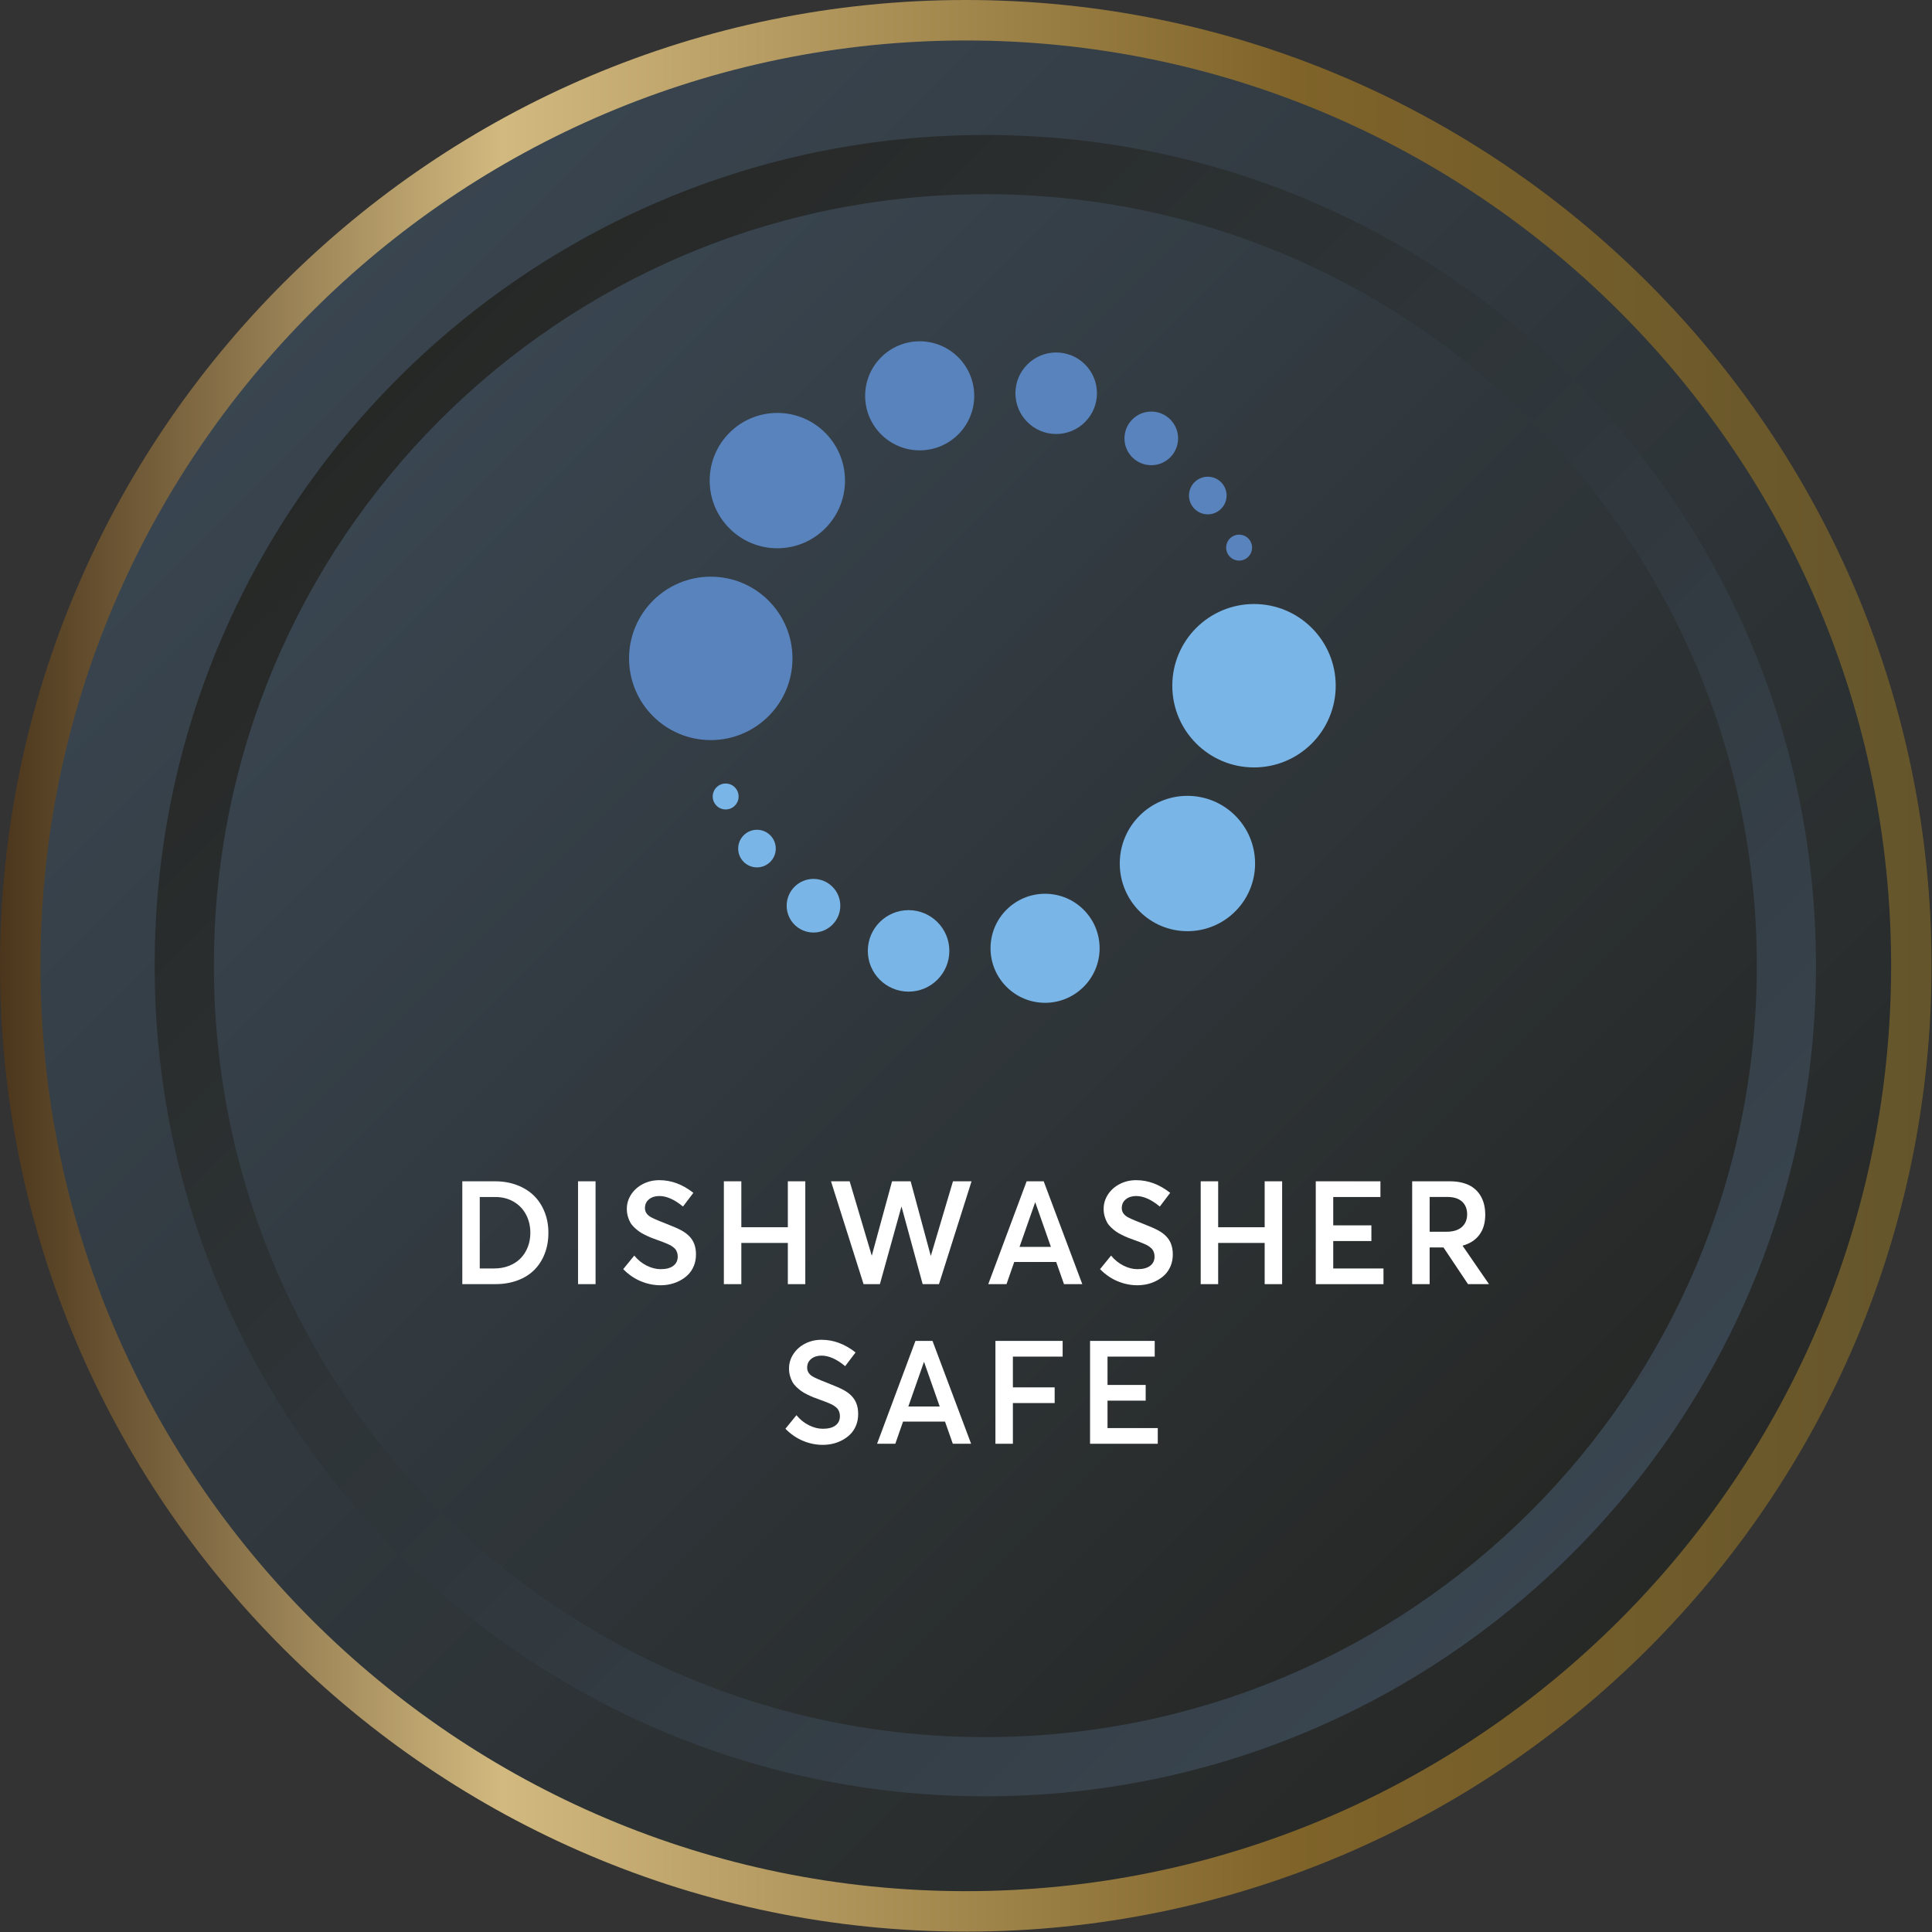 <svg viewBox="0 0 1000 1000" xmlns:xlink="http://www.w3.org/1999/xlink" xmlns="http://www.w3.org/2000/svg" id="Layer_1"><rect x="0" y="0" width="1000" height="1000" fill="#333333" stroke="none"/><defs><style>.cls-1{clip-path:url(#clippath);}.cls-2{fill:none;}.cls-2,.cls-3,.cls-4,.cls-5,.cls-6,.cls-7,.cls-8,.cls-9{stroke-width:0px;}.cls-3{fill:url(#linear-gradient);}.cls-10{clip-path:url(#clippath-1);}.cls-11{clip-path:url(#clippath-2);}.cls-4{fill:#5983bd;}.cls-4,.cls-5{fill-rule:evenodd;}.cls-5{fill:#79b5e7;}.cls-6{fill:url(#linear-gradient-4);}.cls-7{fill:url(#linear-gradient-2);}.cls-8{fill:url(#linear-gradient-3);}.cls-9{fill:#fff;}</style><clipPath id="clippath"><path d="M20,499.81c0,270.61,219.36,490,490,490s490-219.38,490-490S780.62,9.8,510,9.8,20,229.2,20,499.81" class="cls-2"></path></clipPath><linearGradient gradientUnits="userSpaceOnUse" gradientTransform="translate(-39579.05 -4020.54) rotate(90) scale(49.44 -49.44)" y2="810.9" x2="101.48" y1="810.9" x1="81.43" id="linear-gradient"><stop stop-color="#394550" offset="0"></stop><stop stop-color="#262826" offset="1"></stop></linearGradient><clipPath id="clippath-1"><path d="M80.05,499.81c0,237.45,192.51,429.96,429.96,429.96s429.94-192.51,429.94-429.96S747.46,69.87,510.01,69.87,80.05,262.37,80.05,499.81" class="cls-2"></path></clipPath><linearGradient gradientUnits="userSpaceOnUse" gradientTransform="translate(-34744.05 -3532.78) rotate(90) scale(43.38 -43.38)" y2="812.71" x2="103.01" y1="812.71" x1="82.95" id="linear-gradient-2"><stop stop-color="#262826" offset="0"></stop><stop stop-color="#394550" offset="1"></stop></linearGradient><clipPath id="clippath-2"><path d="M110.7,499.81c0,220.53,178.76,399.31,399.31,399.31s399.31-178.78,399.31-399.31S730.53,100.51,510,100.51,110.7,279.27,110.7,499.81" class="cls-2"></path></clipPath><linearGradient xlink:href="#linear-gradient" gradientTransform="translate(-32277.62 -3284) rotate(90) scale(40.29 -40.29)" y2="813.84" x2="103.96" y1="813.84" x1="83.91" id="linear-gradient-3"></linearGradient><linearGradient gradientUnits="userSpaceOnUse" gradientTransform="translate(-637.97 280.23)" y2="219.67" x2="1637.77" y1="219.67" x1="637.97" id="linear-gradient-4"><stop stop-color="#4b361c" offset="0"></stop><stop stop-color="#d2b97f" offset=".26"></stop><stop stop-color="#7f6329" offset=".67"></stop><stop stop-color="#64552c" offset="1"></stop></linearGradient></defs><g class="cls-1"><rect transform="translate(-204.04 507.02) rotate(-45)" height="1385.94" width="1385.94" y="-193.16" x="-182.97" class="cls-3"></rect></g><g class="cls-10"><rect transform="translate(-204.05 507.02) rotate(-45)" height="1216.09" width="1216.09" y="-108.22" x="-98.05" class="cls-7"></rect></g><g class="cls-11"><rect transform="translate(-204.05 507.02) rotate(-45)" height="1129.41" width="1129.41" y="-64.89" x="-54.7" class="cls-8"></rect></g><path d="M499.9,999.8C224.25,999.8,0,775.55,0,499.9S224.25,0,499.9,0s499.9,224.26,499.9,499.9-224.26,499.91-499.9,499.91ZM499.9,20.95C235.81,20.95,20.95,235.8,20.95,499.9s214.86,478.96,478.95,478.96,478.95-214.86,478.95-478.96S764,20.95,499.9,20.95Z" class="cls-6"></path><path d="M239.29,611.44h16.94c4.14,0,7.95.66,11.41,1.98,3.46,1.32,6.37,3.14,8.75,5.48,2.36,2.34,4.2,5.16,5.5,8.45,1.31,3.29,1.96,6.89,1.96,10.79s-.63,7.48-1.9,10.75c-1.27,3.27-3.06,6.07-5.38,8.4-2.32,2.33-5.2,4.14-8.65,5.43-3.46,1.29-7.28,1.94-11.47,1.94h-17.16v-53.23ZM255.9,656.55c2.76,0,5.3-.47,7.64-1.39,2.34-.93,4.31-2.21,5.91-3.84,1.6-1.63,2.84-3.58,3.73-5.85.89-2.27,1.33-4.71,1.33-7.32,0-3.57-.77-6.76-2.29-9.58-1.52-2.83-3.67-5.04-6.43-6.62-2.77-1.59-5.9-2.38-9.39-2.38h-8.08v36.99h7.57Z" class="cls-9"></path><path d="M299.19,611.44h9.07v53.23h-9.07v-53.23Z" class="cls-9"></path><path d="M331.65,663.16c-3.32-1.39-6.34-3.47-9.07-6.25l5.71-7.02c1.87,2.27,4.03,4,6.46,5.21,2.43,1.21,4.82,1.82,7.19,1.82,2.87,0,5.07-.58,6.58-1.74,1.52-1.15,2.27-2.75,2.27-4.77,0-.66-.07-1.26-.23-1.81-.16-.55-.36-1.04-.61-1.47-.24-.43-.61-.85-1.09-1.26-.49-.42-.97-.77-1.45-1.06-.47-.3-1.12-.62-1.93-.97-.82-.36-1.57-.67-2.25-.93-.68-.27-1.58-.6-2.71-.99-1.32-.46-2.47-.89-3.44-1.28-.98-.39-2.06-.88-3.24-1.47-1.19-.58-2.2-1.17-3.04-1.77-.84-.6-1.68-1.31-2.54-2.12-.85-.82-1.54-1.68-2.05-2.6-.51-.92-.93-1.96-1.26-3.15-.33-1.18-.5-2.44-.5-3.79,0-2.73.76-5.24,2.27-7.53,1.51-2.29,3.55-4.09,6.13-5.4,2.57-1.31,5.38-1.95,8.4-1.95,6.17-.02,12.05,2.16,17.64,6.55l-5.38,7.1c-4.37-3.63-8.45-5.45-12.26-5.45-2.12,0-3.88.55-5.28,1.66-1.41,1.11-2.12,2.63-2.14,4.55-.02,1.81.85,3.3,2.63,4.46,1.15.73,3.59,1.82,7.32,3.25,4.42,1.74,7.4,3.03,8.93,3.88,3.37,1.85,5.57,4.19,6.62,6.99.61,1.58.91,3.41.91,5.48s-.36,4.08-1.09,5.86c-.73,1.78-1.7,3.28-2.91,4.5-1.2,1.22-2.61,2.25-4.21,3.11-1.6.85-3.25,1.47-4.95,1.87-1.71.39-3.43.58-5.16.58-3.52,0-6.93-.69-10.25-2.09Z" class="cls-9"></path><path d="M374.67,611.44h9.04v23.78h24.07v-23.78h9.04v53.23h-9.04v-21.33h-24.07v21.33h-9.04v-53.23Z" class="cls-9"></path><path d="M502.87,611.44l-16.86,53.23h-8.45l-10.9-40.02h-.11l-11.12,40.02h-8.45l-16.86-53.23h9.66l11.41,38.42h.07l10.47-38.42h9.62l10.39,38.53h.07l11.45-38.53h9.62Z" class="cls-9"></path><path d="M546.69,653.21h-21.73l-3.99,11.45h-9.44l19.86-53.23h8.82l19.98,53.23h-9.47l-4.03-11.45ZM543.95,645.39l-8.09-23.05h-.07l-8.08,23.05h16.24Z" class="cls-9"></path><path d="M578.45,663.16c-3.32-1.39-6.34-3.47-9.07-6.25l5.71-7.02c1.87,2.27,4.03,4,6.46,5.21,2.43,1.21,4.82,1.82,7.19,1.82,2.87,0,5.07-.58,6.58-1.74,1.52-1.15,2.27-2.75,2.27-4.77,0-.66-.08-1.26-.23-1.81-.16-.55-.36-1.04-.61-1.47-.24-.43-.61-.85-1.09-1.26-.49-.42-.97-.77-1.45-1.06-.47-.3-1.12-.62-1.93-.97-.82-.36-1.57-.67-2.25-.93-.68-.27-1.58-.6-2.71-.99-1.32-.46-2.47-.89-3.44-1.28-.98-.39-2.06-.88-3.24-1.47-1.19-.58-2.2-1.17-3.04-1.77-.84-.6-1.68-1.31-2.54-2.12-.85-.82-1.54-1.68-2.05-2.6-.51-.92-.93-1.96-1.26-3.15-.33-1.18-.5-2.44-.5-3.79,0-2.73.76-5.24,2.27-7.53,1.51-2.29,3.55-4.09,6.13-5.4,2.57-1.31,5.38-1.95,8.4-1.95,6.17-.02,12.05,2.16,17.64,6.55l-5.38,7.1c-4.37-3.63-8.45-5.45-12.26-5.45-2.12,0-3.88.55-5.28,1.66-1.41,1.11-2.12,2.63-2.14,4.55-.02,1.81.85,3.3,2.63,4.46,1.15.73,3.59,1.82,7.32,3.25,4.42,1.74,7.4,3.03,8.93,3.88,3.37,1.85,5.57,4.19,6.62,6.99.61,1.58.91,3.41.91,5.48s-.36,4.08-1.09,5.86c-.73,1.78-1.7,3.28-2.91,4.5-1.2,1.22-2.61,2.25-4.21,3.11-1.6.85-3.25,1.47-4.95,1.87-1.71.39-3.43.58-5.16.58-3.52,0-6.93-.69-10.25-2.09Z" class="cls-9"></path><path d="M621.48,611.44h9.04v23.78h24.07v-23.78h9.04v53.23h-9.04v-21.33h-24.07v21.33h-9.04v-53.23Z" class="cls-9"></path><path d="M681.04,611.44h33.47v8.13h-24.43v14.67h19.75v8.12h-19.75v14.2h26.01v8.12h-35.05v-53.23Z" class="cls-9"></path><path d="M759.84,664.67l-12.69-18.99h-7.17v18.99h-9.04v-53.23h19.64c2.47,0,4.7.28,6.72.85,2.01.56,3.72,1.35,5.13,2.38,1.42,1.02,2.6,2.25,3.55,3.69.95,1.44,1.65,3.03,2.1,4.76.45,1.74.68,3.6.68,5.6,0,4.27-1.02,7.75-3.06,10.44-2.03,2.69-4.91,4.55-8.61,5.57v.15l13.61,19.79h-10.87ZM739.98,637.55h8.62c3.54,0,6.22-.82,8.05-2.45,1.83-1.63,2.74-3.83,2.74-6.58s-.88-5-2.65-6.59c-1.77-1.59-4.27-2.38-7.51-2.38h-9.25v17.99Z" class="cls-9"></path><path d="M415.6,745.77c-3.32-1.39-6.34-3.47-9.07-6.25l5.71-7.02c1.87,2.27,4.03,4,6.46,5.21,2.43,1.21,4.82,1.82,7.19,1.82,2.87,0,5.07-.58,6.58-1.74,1.52-1.15,2.27-2.75,2.27-4.77,0-.66-.07-1.26-.23-1.81-.16-.55-.36-1.04-.61-1.47-.24-.43-.61-.85-1.09-1.26-.49-.42-.97-.77-1.45-1.06-.47-.3-1.12-.62-1.93-.97-.82-.36-1.57-.67-2.25-.93-.68-.27-1.58-.6-2.71-.99-1.32-.46-2.47-.89-3.44-1.28-.98-.39-2.06-.88-3.24-1.47-1.19-.58-2.2-1.17-3.04-1.77-.84-.6-1.68-1.31-2.54-2.12-.85-.82-1.54-1.68-2.05-2.6-.51-.92-.93-1.96-1.26-3.15-.33-1.18-.5-2.44-.5-3.79,0-2.73.76-5.24,2.27-7.53,1.51-2.29,3.55-4.09,6.13-5.4,2.57-1.31,5.38-1.95,8.4-1.95,6.17-.02,12.05,2.16,17.64,6.55l-5.38,7.1c-4.37-3.63-8.45-5.45-12.26-5.45-2.12,0-3.88.55-5.28,1.66-1.41,1.11-2.12,2.63-2.14,4.55-.02,1.81.85,3.3,2.63,4.46,1.15.73,3.59,1.82,7.32,3.25,4.42,1.74,7.4,3.03,8.93,3.88,3.37,1.85,5.57,4.19,6.62,6.99.61,1.58.91,3.41.91,5.48s-.36,4.08-1.09,5.86c-.73,1.78-1.7,3.28-2.91,4.5-1.2,1.22-2.61,2.25-4.21,3.11-1.6.85-3.25,1.47-4.95,1.87-1.71.39-3.43.58-5.16.58-3.52,0-6.93-.69-10.25-2.09Z" class="cls-9"></path><path d="M489.14,735.82h-21.73l-3.99,11.45h-9.44l19.86-53.23h8.82l19.98,53.23h-9.47l-4.03-11.45ZM486.39,728l-8.09-23.05h-.07l-8.08,23.05h16.24Z" class="cls-9"></path><path d="M515.23,694.05h34.79v8.13h-25.75v15.92h21.62v8.12h-21.62v21.07h-9.04v-53.23Z" class="cls-9"></path><path d="M564.21,694.05h33.47v8.13h-24.43v14.67h19.75v8.12h-19.75v14.2h26.01v8.12h-35.05v-53.23Z" class="cls-9"></path><path d="M367.89,298.49c23.36,0,42.29,18.93,42.29,42.29s-18.93,42.29-42.29,42.29-42.29-18.93-42.29-42.29,18.93-42.29,42.29-42.29" class="cls-4"></path><path d="M402.35,213.73c19.34,0,35.02,15.69,35.02,35.02s-15.67,35.03-35.02,35.03-35.02-15.69-35.02-35.03,15.67-35.02,35.02-35.02" class="cls-4"></path><path d="M476.03,176.66c15.58,0,28.23,12.63,28.23,28.23s-12.65,28.21-28.23,28.21-28.23-12.63-28.23-28.21,12.65-28.23,28.23-28.23" class="cls-4"></path><path d="M546.68,182.44c11.64,0,21.1,9.44,21.1,21.1s-9.46,21.1-21.1,21.1-21.1-9.46-21.1-21.1,9.46-21.1,21.1-21.1" class="cls-4"></path><path d="M595.9,213.03c7.67,0,13.88,6.22,13.88,13.88s-6.22,13.88-13.88,13.88-13.88-6.22-13.88-13.88,6.22-13.88,13.88-13.88" class="cls-4"></path><path d="M625.15,246.75c5.37,0,9.73,4.35,9.73,9.73s-4.35,9.74-9.73,9.74-9.73-4.37-9.73-9.74,4.35-9.73,9.73-9.73" class="cls-4"></path><path d="M641.36,276.74c3.71,0,6.7,2.99,6.7,6.7s-2.99,6.72-6.7,6.72-6.7-3.01-6.7-6.72,2.99-6.7,6.7-6.7" class="cls-4"></path><path d="M649.07,397.22c-23.36,0-42.29-18.93-42.29-42.29s18.93-42.29,42.29-42.29,42.29,18.93,42.29,42.29-18.93,42.29-42.29,42.29" class="cls-5"></path><path d="M614.61,481.98c-19.34,0-35.02-15.67-35.02-35.03s15.67-35.02,35.02-35.02,35.02,15.67,35.02,35.02-15.67,35.03-35.02,35.03" class="cls-5"></path><path d="M540.93,519.05c-15.58,0-28.23-12.63-28.23-28.23s12.65-28.21,28.23-28.21,28.23,12.63,28.23,28.21-12.65,28.23-28.23,28.23" class="cls-5"></path><path d="M470.28,513.27c-11.64,0-21.1-9.44-21.1-21.1s9.46-21.08,21.1-21.08,21.1,9.44,21.1,21.08-9.44,21.1-21.1,21.1" class="cls-5"></path><path d="M421.06,482.68c-7.67,0-13.88-6.21-13.88-13.88s6.22-13.88,13.88-13.88,13.88,6.22,13.88,13.88-6.22,13.88-13.88,13.88" class="cls-5"></path><path d="M391.81,448.96c-5.37,0-9.73-4.35-9.73-9.73s4.35-9.74,9.73-9.74,9.73,4.37,9.73,9.74-4.35,9.73-9.73,9.73" class="cls-5"></path><path d="M375.6,418.97c-3.71,0-6.7-3.01-6.7-6.7s2.99-6.72,6.7-6.72,6.7,3.01,6.7,6.72-2.99,6.7-6.7,6.7" class="cls-5"></path></svg>